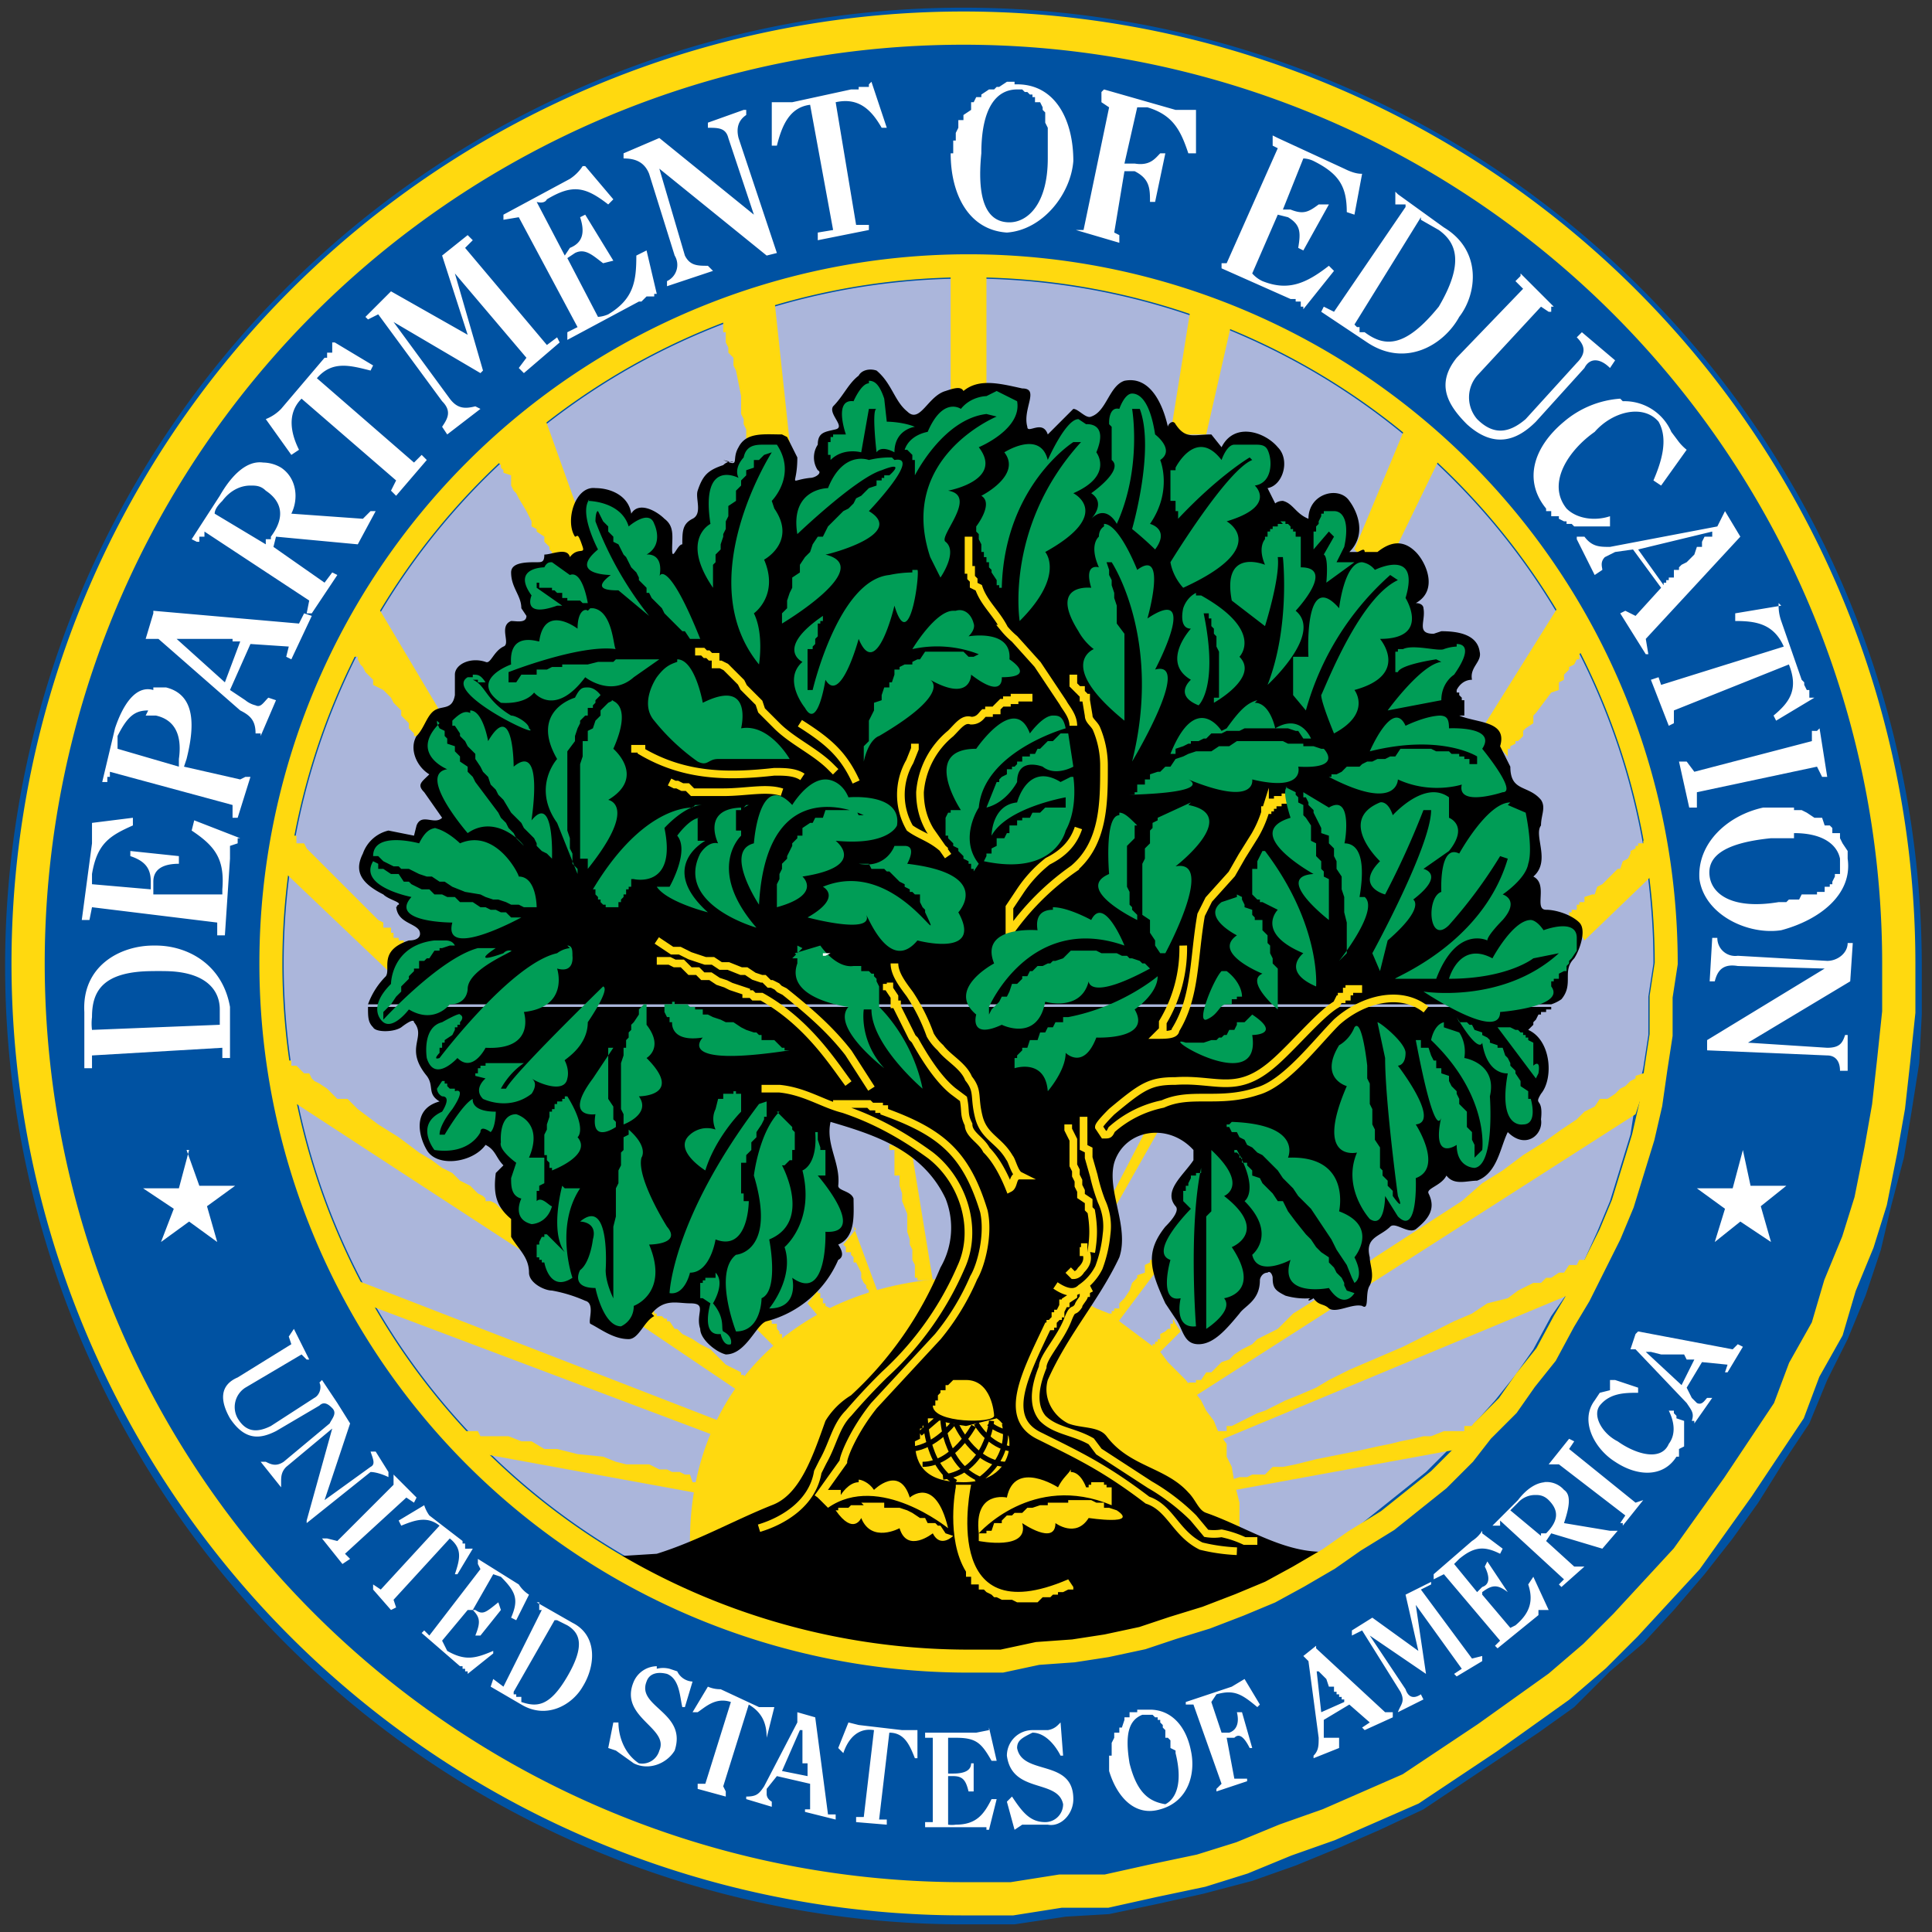 <svg xmlns="http://www.w3.org/2000/svg" width="544" height="544" preserveAspectRatio="none" viewBox="0 0 0.756 0.756"><rect x="0" y="0" width="0.756" height="0.756" fill="#333333" stroke="none"/><path fill="#0052a2" d="M.378.753h.019L.417.75.434.749.453.745.471.741.49.736.507.73.524.723.54.716.557.708l.015-.01.015-.01.015-.01.014-.01L.63.654.643.643.655.63.667.616.678.602l.01-.014.01-.016.01-.015L.715.54.723.524.73.507.736.489.74.472.745.453.748.435.751.416.752.397v-.02a.375.375 0 1 0-.374.376z"/><path fill="#abb6db" d="M.378.645h.014L.406.644.419.642.432.64.445.637.458.633.47.63.483.624.494.62.506.613.517.607.528.6l.01-.008.01-.008.01-.008.01-.01.008-.008.009-.01.008-.01L.6.528.607.515l.007-.01L.62.493.625.482.63.47.634.457.638.444.64.431.643.418.645.405V.39L.647.377a.268.268 0 1 0-.268.268z"/><path fill="#ffd90f" d="M.485.6V.588L.484.584.483.58.482.574.48.57.48.565.477.561.475.556.472.552.47.548.467.544.464.54.46.536.457.533.454.529.45.526.446.523.442.52.438.517.434.514.429.512.425.51.42.508.415.506.41.505.405.503H.4L.395.5H.379C.314.5.269.543.27.605L.485.599z"/><path fill="#ffd90f" d="M.387.105H.372v.05L.386.15V.104zM.303.117l-.02.007V.13h.001v.004l.001.002v.002L.287.14v.003l.001.002.001.005.001.005v.002L.29.159v.003l.001.002v.002l.001.002v.004h.001v.003L.309.173.303.117zM.466.12.458.17h.014l.01-.044H.48V.124H.476L.476.123.473.123H.47L.47.121H.467V.12H.465zM.213.163.194.18V.18h.001v.001l.001.001v.001l.001.001v.001L.2.186v.002L.2.19l.001.002.001.001.001.002L.206.2l.002.004v.002L.21.207v.001L.213.21v.002l.001.001.001.001v.001l.001.001v.001l.001.001V.22L.232.216.213.163zM.55.167.53.215l.003.003H.54L.54.216h.005V.215h.001L.564.178.551.167zm-.404.07L.136.253v.001h.001v.001l.001.001v.001H.14v.001H.14L.141.26l.001.001.001.002.001.001.002.002v.002L.15.27l.003.003.001.002.001.001.002.002V.28l.002.002.001.001v.001H.16v.001l.001.001.001.001v.001h.001l.009-.01L.147.236zm.464 0L.58.285.59.296V.294H.59V.293h.001V.292L.593.291V.29h.001V.29L.596.288.596.286.597.285.6.283.6.28.601.279.604.275.607.271.61.27V.267L.612.266.612.264.614.262V.261L.616.26.617.258V.258h.001V.256L.619.255V.254H.62V.253L.611.238zM.113.327.11.34.152.38.158.37V.368H.156V.367H.155V.367H.154V.365H.153L.153.363.15.363.15.361.148.36.146.358.144.356.142.354.14.352.136.348.132.344.13.342.128.34.126.338.124.336.122.334.12.332.119.33.116.33V.327H.114V.326H.113V.325zm.532.001L.643.329V.33H.642V.33H.641v.001H.64v.001L.638.333.638.334.637.336.635.337.634.34.633.34.63.343.627.346.625.347.624.35.623.35.62.351v.002H.618v.001H.617v.001H.617v.001H.615v.001H.614v.001l.006.01.026-.025L.645.327zM.111.414.113.43l.092.06L.201.476H.2L.199.474.196.473.194.471.192.47.19.47.19.469.189.468.187.467.184.464.18.462.177.459.173.457.169.454.164.451.156.445.148.44.144.437.14.434.136.43.132.43.128.426.125.424.123.423.122.422.121.42.119.42.116.417H.116L.115.417H.114V.415H.112L.112.414H.11zm.535.004H.644L.644.42H.643L.64.421.64.422.638.423.636.425.634.426.632.428.629.43.626.43.624.433.62.435.617.438.611.442.604.447.596.452.588.458.58.463.572.47.555.481.538.492.53.498.522.504.514.509.506.514.5.52.492.524.49.526.486.528.483.53.481.532.478.533.476.535.474.537H.472L.47.54.468.54v.001H.465v.001L.463.543l.002.005L.64.436.646.418zM.448.443.436.466.434.462v.004l.001.002V.47h.001v.003l.017-.03H.448zm-.1.005V.45H.35v.005H.35V.46L.352.46v.004l.001.003V.47l.002.005v.007l.001.003v.002l.001.002v.004l.001.002V.5L.359.5v.001h.006L.357.452.349.448zM.335.481.33.487l.001.001V.49L.333.49v.001l.001.001v.002h.001l.001.002.001.002V.5l.001.002.001.001v.001L.34.505v.002h.004L.334.48zm.119.01H.451v.002H.45v.001L.448.495v.001L.448.497v.001L.445.499V.5L.443.502.442.505.44.508.438.51H.438v.002H.436v.001H.435v.001H.434v.001l.003.003.015-.02V.49zm.17 0L.621.493H.62L.62.493H.618L.617.495.615.495H.614L.612.498H.61L.607.5H.605L.603.502.6.502.594.505.59.508.582.51.576.514.569.517.563.52.549.527.535.533.528.536.52.54.515.543.508.546.503.548.497.551.495.552.492.553.49.554.488.555.486.556.484.557.482.558H.48L.48.56H.476v.001H.474v.004l.144-.06L.623.49zM.137.5h.001v.002H.14v.001L.14.506l.002.002v.001L.144.51V.51h.001v.001l.138.052.001-.006L.137.5zM.32.505.316.51l.005.006.004-.002V.512L.323.511V.51H.322V.508H.321V.506H.32V.505zM.255.513.25.518l.04.027L.292.54.291.538H.29V.537H.29L.288.536.286.535.286.535.284.534.283.533.28.53H.28L.278.528.274.526.271.524.269.523.267.522.265.52H.264L.262.517H.261V.516H.26L.259.515H.257V.514H.256V.513H.254V.512zM.3.516.294.518l.01.01.004-.002V.524H.306V.522H.305V.521L.304.52.304.52V.518H.302V.517L.301.516zm.159 0v.002H.458V.52H.457V.52L.456.521.454.522v.002H.453v.001H.452v.001H.451v.001H.45v.001l.002.003.01-.01L.46.518zm.12.041H.577v.001H.573L.573.56H.57L.568.56H.565L.56.562.557.562.553.563.548.564.544.565.539.566.53.568.52.57.515.571.511.572.507.573.502.574H.498L.495.577H.49L.488.578H.485L.482.579H.48L.478.58v.004L.571.567l.01-.01zM.177.56l.007.008.093.017L.277.58H.271L.27.577H.268L.266.576H.263L.261.575H.258L.254.573H.25L.245.573.241.572.236.57.226.569.218.567H.213L.208.564H.204L.199.562H.196L.192.562H.188L.187.56H.184L.183.56H.179L.178.558H.176z"/><path d="M.178.27V.264C.178.26.184.257.19.259.192.26.193.255.197.253.2.252.195.245.2.243c.002 0 .006.001.006-.002L.204.238C.204.233.2.23.2.224.2.22.206.22.21.22.212.22.213.22.213.217c.003 0 .009-.003.01.001C.226.214.229.217.228.214.226.208.226.21.225.21.221.204.225.19.233.191c.006 0 .013.003.014.01C.25.196.257.2.26.203.264.206.263.21.263.215.263.22.265.213.267.213c0-.005 0-.008.004-.01S.272.195.273.192C.275.186.277.184.283.182c.003-.003.007 0 0-.002C.29.183.286.18.289.175.292.169.299.17.306.17l.002.001.004.008c0 .012-.004.009.005.008C.319.187.322.185.32.184.318.181.318.177.32.174c0-.005.003-.005.007-.006S.324.162.326.159C.33.155.332.15.336.147.337.145.34.144.343.145.349.15.35.157.355.161.36.166.363.155.37.153c.003-.001.006-.002.007 0C.383.148.391.15.4.152.407.152.4.16.402.167.402.17.408.164.41.17L.42.16c.002 0 .005.004.007.003C.433.161.434.151.44.149.45.147.455.158.457.167.457.166.459.164.46.166.464.172.467.17.474.17l.004.005C.483.165.495.169.5.175.505.18.502.19.496.191l.003.006C.499.197.5.196.502.196c.004.001.005.005.01.007 0-.01.012-.013.016-.007.003.004.007.013 0 .02h.003c.001 0 .003-.002.003 0h.005c.005-.004.01-.005.015 0 .004.004.009.015 0 .02.002 0 .003.001.003.002.001.005-.003.01.004.01L.564.247c.006 0 .014.001.015.008C.58.259.575.261.576.266.573.266.571.268.57.27H.18zm.391 0H.57v.001h.001v.001l.001.001v.001h.001V.28H.571C.578.283.59.282.587.292L.591.3c0 .01.007.007.012.013.002.003 0 .006 0 .01C.6.327.607.337.6.343c.006.003 0 .013.005.013.004 0 .01.002.013.005.003.003 0 .011-.002.014-.005.005 0 .01-.005.016a.015.015 0 0 1-.004.002H.144A.03.03 0 0 1 .151.382C.153.379.148.372.16.368.164.368.165.366.164.364.162.361.155.361.155.354c0 .003 0 0 .001 0C.157.353.152.352.15.35.14.345.139.34.142.334a.014.014 0 0 1 .01-.009l.01.002.001-.004C.165.318.17.323.173.32L.166.31C.163.307.165.306.168.303.163.3.16.293.163.288.166.285.167.28.17.278s.007 0 .008-.006V.27H.57zm.04.124H.607v.001H.605v.001H.603v.001H.602L.601.399.6.4.6.4v.001L.598.403c.009.004.01.019.005.025-.003.005.001.001 0 .01C.604.444.597.45.59.443.587.449.586.459.578.462.574.462.569.464.566.46.564.464.558.465.559.467c.003.006 0 .01-.005.014C.551.483.546.478.544.48.54.484.534.484.536.492c0 .003.002.007 0 .011-.002.003 0 .01-.003.008C.529.51.523.514.52.512.518.51.516.511.514.508c-.003.002-.002 0-.001 0a.028.028 0 0 1-.01-.001C.499.505.498.504.498.5.498.499.497.497.496.498.494.498.493.5.493.501c0 .008-.006.01-.008.013C.48.52.475.526.469.526S.463.52.46.516L.456.51C.45.497.448.49.456.48.457.479.462.474.46.472.455.466.463.46.467.454V.45C.457.439.44.442.436.455.433.466.442.48.438.492.43.509.418.522.41.54.408.547.412.554.418.557.423.559.43.558.433.562c.009.012.023.012.032.022.003.003.004.007.007.008.017.006.032.017.05.015C.518.615.509.617.502.62.483.627.467.635.448.64a.279.279 0 0 1-.21-.03L.241.609.257.608C.273.603.287.595.302.589.313.585.318.57.323.556a.03.03 0 0 1 .01-.01.142.142 0 0 0 .035-.05A.031.031 0 0 0 .37.469C.361.45.342.444.325.439.323.448.329.455.328.464c0 .002.005.002.006.005 0 .006.001.015-.006.018C.33.49.33.492.328.493A.042.042 0 0 1 .3.517C.296.518.292.53.284.53.28.529.274.524.274.52.272.514.277.51.27.51.265.51.26.508.255.514l.001.001C.252.517.25.524.246.524.24.524.235.52.231.518.23.517.233.51.229.509A.057.057 0 0 0 .216.505C.213.505.207.502.207.498.207.492.203.489.2.484V.477C.194.472.193.467.194.459L.197.456C.194.453.194.45.19.448.185.455.171.457.167.45.164.445.161.434.172.431.167.428.17.425.167.421.158.41.167.406.162.4c0-.002-.005.002-.005.002-.003.002-.01.002-.011 0C.144.4.144.398.144.394h.464z"/><path fill="none" stroke="#ffd90f" stroke-miterlimit="10.433" stroke-width=".013" d="M.378.743h.018L.415.74.433.74.451.736.47.732.486.727.503.72.52.714.536.707.552.7.567.69.582.68.596.67.61.66.624.648.636.636.648.623.66.61.67.596.68.582.69.567.7.552.706.536.715.52.72.503.727.486.732.47.736.45.739.433.741.415.743.396V.377a.366.366 0 1 0-.365.366z"/><path fill="#ffd90f" d="M.377.54H.373L.371.542H.37v.001H.37v.001H.368v.001L.367.546v.002L.366.548V.55H.365C.365.557.389.557.389.554.389.553.388.54.378.54zM.365.555H.363L.362.557.361.558v.001H.36V.56H.36v.003L.358.564c0 .01.005.016.019.016C.39.58.395.572.395.565S.39.555.39.555L.378.558C.37.557.365.555.365.555zm.054.02C.418.577.416.578.414.582c0 0-.017-.011-.02.004 0 0-.013-.003-.011.014 0 0 .021-.024.052-.011V.582H.433V.581H.432V.58H.427v.001H.426v.001H.425S.423.576.419.576zM.336.58C.332.58.329.585.329.585V.583H.323v.001H.322v.001H.321v.001H.32L.324.59c.02-.014.047.008.047.008C.366.577.356.586.356.586.352.573.342.583.342.583.34.58.337.579.336.579zm.038.002S.37.602.378.615v.002H.38L.38.62.382.62h.001v.002h.002l.001.001.002.001.001.001H.39l.002.001h.004l.002.001h.008L.408.625h.003L.412.624h.002V.623h.002L.418.622H.42V.621L.418.618C.367.64.38.581.38.581H.374zm.044.006H.41L.41.589H.407L.404.59H.402L.4.592H.397L.396.593.395.593H.394L.392.595v.001L.39.596H.389L.388.599H.386V.6H.383L.383.603S.403.607.4.596c0 0 .013.009.013 0 0 0 .008.006.013-.002 0 0 .02.003.011-.003H.437L.434.59H.432L.432.588H.429L.427.587H.418zm-.08.001H.333L.332.59H.33L.33.59H.328v.001H.327c.007.01.01.003.01.003.004.01.015.004.015.004C.355.608.365.6.365.6c.003.006.008.001.008.001L.37.6H.37L.368.597H.367L.366.596.364.596H.363L.362.594.36.594.357.592H.357L.355.591.352.59H.35V.59H.346V.588H.337z"/><path fill="none" stroke="#000" stroke-miterlimit="10.433" stroke-width=".002" d="M.362.554s0 .019.012.026M.369.556S.37.576.387.58M.374.557s.007.016.02.016M.382.557s.005.009.014.01M.387.557S.39.56.396.561M.393.557S.397.57.382.58M.388.556S.386.576.369.578m.012-.02S.373.573.361.573M.373.557S.366.566.357.567m.01-.012L.36.561"/><path fill="none" stroke="#ffd90f" stroke-miterlimit="10.433" stroke-width=".003" d="M.347.385v.001h.001v.001L.35.39v.002H.35v.001h.001v.001l.006.012.001.001c.005.009.01.016.015.02L.377.43c.001.005 0 .006.002.01 0 .004.005.006.007.01C.39.454.393.46.395.465.397.464.396.46.399.46.397.459.396.454.395.453.391.446.385.445.383.437s0-.01-.004-.015C.377.417.371.414.368.41A.02.02 0 0 1 .364.405.074.074 0 0 0 .356.389C.353.385.35.381.35.377m.183.01H.528v.001H.527V.39H.526V.39H.525v.001H.524L.523.393C.516.397.504.412.496.418.483.428.475.422.46.423.45.423.447.425.435.435.434.436.43.44.43.441l.002.003c.002 0 .002 0 .003-.002a.043.043 0 0 1 .02-.01C.466.427.477.432.492.427.503.424.515.408.523.4.533.391.548.387.558.395m-.2-.104v.002L.356.298a.026.026 0 0 0 0 .026C.36.327.365.328.37.333m.034-.06H.397v.001H.394v.001H.392L.39.277H.39v.001H.387v.001H.385C.384.28.383.282.38.282.377.281.375.284.372.287A.033.033 0 0 0 .36.31c0 .005.001.01.004.015l.007.01M.379.21V.223H.38v.003l.001.001v.002L.383.23c.002.006.007.01.01.016A.03.03 0 0 0 .397.25L.406.26l.01.015C.417.277.42.28.42.284m0-.02v.002L.42.267v.001L.422.27.423.27v.001l.001.001v.001h.001v.001L.426.28c0 .002.002.003.003.005A.037.037 0 0 1 .432.3c0 .014 0 .03-.012.04a.102.102 0 0 0-.025.025V.355L.399.349A.05.05 0 0 1 .41.337C.416.334.42.33.422.324M.262.306l.002.001h.001l.002.001h.002L.271.31h.002L.275.31h.008C.292.31.3.308.306.31M.247.293h.004v.001c.017.01.034.01.052.008.004 0 .008 0 .011.002M.313.283C.324.29.33.295.335.306M.272.255h.003l.001.001h.001l.001.001H.28V.26h.002V.26l.002.001.002.002.002.002.002.002.001.002.002.002.002.002.002.002.001.003L.3.28l.002.002.002.002C.31.29.319.294.325.3l.002.002m-.07.066L.26.37l.003.002h.003L.27.374l.006.002h.003l.003.002h.003L.29.38.292.38l.003.002.003.001h.001l.002.002h.001l.002.001.001.001.002.001c.01.008.018.015.025.024l.009.014M.257.376h.005l.002.001h.003L.27.38h.003l.002.002h.003l.003.002.003.001.002.001.003.001.003.001v.001h.002L.295.39h.001L.297.39h.001C.316.4.326.416.332.424m.095.08L.425.505v.001H.424v.001C.425.507.422.51.422.511.42.514.42.511.418.516.415.524.408.531.408.535.406.54.403.549.408.555.413.56.42.56.427.564L.43.568l.02.013C.457.585.463.59.467.594L.472.6A.019.019 0 0 0 .478.6a.04.04 0 0 1 .009.003h.005M.423.488h.001V.49h.001V.49c.001.003 0 .005-.002.007 0 0-.001.002-.003.002L.418.497m.006-.06V.449L.426.45v.003L.428.46A.073.073 0 0 0 .431.47a.023.023 0 0 1 .002.013.051.051 0 0 1-.003.013.021.021 0 0 1-.007.008C.42.507.416.505.413.503M.42.506v.001L.417.509V.51L.416.51v.001L.415.513v.001H.414v.001H.413v.001L.412.517v.001H.411v.001H.41C.401.538.392.555.407.562c.014.007.025.012.042.025C.458.59.46.6.47.605a.072.072 0 0 0 .014.002M.418.44v.002L.42.446V.45L.42.452v.004l.001.002V.46l.001.002v.002l.001.002v.002L.426.47v.003l.001.001C.428.48.428.484.427.49M.326.432H.34l.001.001h.003v.001h.002v.001c.022.008.032.016.039.039C.387.483.384.495.381.5a.095.095 0 0 1-.014.023L.342.55C.334.56.33.57.33.572l-.01.014M.298.426h.007c.01.001.017.006.025.008.012.004.023.01.034.018.013.01.019.029.012.044a.123.123 0 0 1-.03.042.248.248 0 0 0-.014.015C.327.558.326.565.322.572L.32.576C.318.588.307.595.297.598M.506.312H.503v.001H.5v.001H.498v.001H.497v.001H.496v.001H.495v.001a.044.044 0 0 1-.004.009L.486.335.482.342l-.009.01L.47.358C.467.375.468.39.46.403.46.405.456.405.453.405L.455.403V.4A.056.056 0 0 0 .463.37"/><path fill="#009d56" d="M.34.15C.337.15.334.157.334.157.326.156.331.17.331.17H.326v.001H.325v.002H.324v.005h.001V.18C.33.175.337.177.337.177L.34.16h.003c-.002 0 0 .017 0 .017.002-.003.007 0 .007 0 0-.009.008-.01.008-.01C.353.165.347.165.347.165L.346.156C.344.15.342.149.34.149zm.05.003L.386.155S.38.155.376.16c0 0-.007-.005-.013.009 0 0-.007.001-.009.007h.001l.001.001.001.001V.18h.001v.006S.369.164.386.162L.39.163S.351.179.364.218l.004.008S.375.216.37.212C.367.21.383.194.371.192c0 0 .022-.004.012-.017 0 0 .017-.007.015-.018L.39.153zm.053.001C.44.154.438.16.438.16.434.159.434.165.434.165v.001l.001.001V.18C.44.184.427.193.427.193c.006.004 0 .01 0 .01.006-.006.01.002.01.002C.447.183.443.16.443.16h.003C.452.176.443.207.443.207a.137.137 0 0 1 .009.008C.458.207.45.205.45.205.459.192.454.18.454.18.46.176.452.17.452.17.45.157.446.154.443.154zm-.021.01C.417.164.41.18.41.18.407.168.393.177.393.177.4.186.384.194.384.194.389.197.382.206.382.206v.002l.001.001v.002l.001.002v.003h.001v.002h.001V.22h.001v.002l.001.001v.001L.39.227H.39v.002h.001V.23h.001C.393.19.42.173.42.173h.003c-.03.033-.024.07-.024.07.018-.018.01-.027.01-.027C.436.201.42.193.42.193.436.186.429.177.429.177.434.165.425.166.425.166L.422.164zm.07.01H.483C.48.174.478.18.478.18.468.167.46.183.46.183v.001H.458V.196L.46.196V.2h.001v.003C.477.186.489.179.489.179L.49.18C.48.184.458.22.458.22c.001.006.005.01.005.01C.498.214.48.204.48.204.5.198.491.19.491.19.498.189.498.18.496.176.495.174.493.174.491.174zm-.193 0c-.003 0-.007 0-.008.005 0 0-.004.004-.002.008 0 0-.015-.008-.011.018 0 0-.012.006.001.025V.221L.28.22V.217L.282.215V.213L.283.21V.209L.284.207V.204L.285.202.285.2V.198L.288.196V.194L.288.192.29.19.29.188.292.186V.184L.295.183.295.18.297.18.299.178.302.177S.27.227.297.26c0 0 .002-.012-.002-.02 0 0 .01-.007.004-.021 0 0 .013-.007.004-.02L.302.196s.01-.01.002-.022H.299zm.05.005A.035.035 0 0 0 .34.18S.33.176.324.191c0 0-.015 0-.012.018 0 0 .023-.022.033-.025.01-.004.003.002.003.002H.346v.001H.345L.345.188H.343V.19L.34.191.339.192.337.194.335.195.334.197.332.199.33.2.328.202.326.204.324.206.322.21.32.21.318.213.317.216.315.218.313.221v.003L.31.226.31.23.309.232.308.235v.003L.306.24v.004S.343.222.323.217C.324.217.355.209.34.2.34.2.361.178.35.18zM.231.195C.226.2.234.215.234.215c-.012.01.005.01.005.01-.008.006 0 .006.003.006l.012.01A.137.137 0 0 1 .233.204S.233.2.234.2l.001.002.001.002.002.002v.002L.24.21v.002l.002.001.001.002.001.002.001.001.001.002.001.002.001.001.001.001.001.002v.001L.253.23v.002h.001l.001.002.001.001.001.001.002.002.001.002L.26.24l.002.002.001.001.001.001.001.001.001.001.001.001h.001L.27.25h.002V.25h.002C.262.22.258.224.258.226.26.216.253.217.253.217.26.213.256.205.256.205.254.199.246.206.246.206.243.196.23.196.23.196zm.023.046.002.002L.254.241zM.521.2H.52V.2H.518v.001H.517v.001L.516.204v.001L.515.206v.002H.514v.007L.52.208.522.21.518.217C.52.218.519.228.519.228L.53.22H.523L.526.214C.528.205.526.2.522.2zM.502.205H.5v.001H.498v.001H.497v.001H.496V.21L.495.21v.001s-.003.003 0 .01c0 0-.017-.007-.013.014l.013.01S.501.226.5.218h.002s.003.027-.006.05c0 0 .022-.02.011-.029 0 0 .016-.017.002-.017V.21H.507V.208H.506V.207H.505V.206L.504.205H.503V.204H.501zm-.07.001S.43.207.43.21c0 0-.004.003 0 .012 0 0-.006-.002-.003.008 0 0-.017-.002-.005.017 0 0 .002.004.006.007 0 0-.015.006.012.028V.248L.437.244V.237L.436.234V.232L.435.229V.227L.434.225.434.223.433.22h.002s.02.03.008.078c0 0 .024-.04.009-.036 0 0 .018-.034-.003-.02 0 0 .008-.028-.004-.019 0 0-.007-.018-.013-.018zM.216.22C.215.22.214.22.213.222c0 0-.013 0-.005.011 0 0-.004.009.01.004H.22L.21.23.21.228h.001V.23h.001L.215.23h.001v.001h.001l.001.001H.22L.22.234h.002v.001h.005l.001.001H.23S.228.223.223.225L.216.22zm.317 0C.526.22.524.238.524.238.51.222.512.257.512.257H.506V.272l.005.006A.11.11 0 0 1 .544.225l.003.002C.532.234.519.268.517.272.517.275.522.287.522.287.537.279.53.27.53.27.552.264.54.25.54.25.56.25.55.234.55.234.556.214.538.223.538.223A.008.008 0 0 0 .533.22zM.357.224a.045.045 0 0 0-.009.001C.328.227.318.27.318.27H.316V.254L.318.254V.253L.319.252V.25L.32.249V.247H.32V.244h.001V.243h.001V.241C.303.254.314.259.314.259.306.266.315.277.315.277.32.286.323.266.323.266.329.276.336.25.336.25.343.267.35.237.35.237.356.257.36.224.359.223H.357zM.323.242zm.145-.01C.466.233.464.235.463.238c0 0-.002.008.003.008 0 0-.012.013 0 .02 0 0-.007.006.003.01 0 0 .008-.007.002-.036h.002v.002h.001v.003l.001.001v.002l.001.001v.004l.001.002V.273L.475.273.475.275s.018-.01.01-.018c0 0 .01-.01-.015-.024H.468zM.23.239C.229.238.226.239.226.246c0 0-.013-.01-.015.005C.21.251.199.247.2.26c0 0-.017.006-.004.015 0 0 .009.001.013-.004 0 0 .008.01.02-.006 0 0 .01.008.019 0L.258.258H.241L.24.259H.234L.23.26H.226L.224.26H.22L.22.261H.216L.214.262H.21L.21.264.206.264H.204L.202.267H.199V.263S.227.252.241.254C.24.254.24.239.232.238H.231zm.143 0C.366.239.357.254.357.254a.045.045 0 0 1 .026.002L.381.257H.379L.377.255H.362L.36.258H.359L.357.259V.26H.354V.26L.352.261v.001H.35v.002H.35L.349.267H.348v.002H.346L.345.272v.002L.342.275v.003L.341.28.34.282v.002L.34.286V.29L.338.292v.006C.34.289.344.288.344.288.373.271.364.266.364.266.38.275.38.264.38.264c.013.01.012.001.012.001.014 0 .003-.007.003-.007C.396.246.379.249.379.249.382.246.381.244.381.244.38.24.377.238.374.239zM.57.253a.017.017 0 0 0-.005.001C.563.255.553.252.549.254H.547v.001H.546v.008h.001C.548.26.562.258.562.258l.002.001C.556.26.543.278.543.278L.564.274c0-.007.005-.01.005-.01C.576.254.573.252.57.252zM.265.259C.262.26.26.261.257.265c0 0-.007.01-.001.017a.084.084 0 0 0 .017.016C.277.3.277.297.281.297H.309S.301.283.29.285c0 0 .005-.02-.015-.01 0 0-.003-.017-.01-.017zm-.08.006H.183c-.01.006.03.025.024.02C.207.283.202.28.2.28.19.274.19.268.185.266h.002v.001H.19C.188.264.187.264.185.264zM.23.269c-.002 0-.003 0-.005.004 0 0-.018.005-.007.024 0 0-.01.011 0 .025l.008.02V.34L.224.338V.334L.223.332V.328L.222.325V.294L.225.29.225.288.226.285.227.283V.282L.229.28H.23V.277L.232.277V.276L.233.275.233.274.234.273.235.272S.233.269.23.269zM.24.274.238.275.235.278.235.28.233.282H.233L.232.285.23.286V.29L.228.29v.006L.227.299V.336H.23V.34C.25.315.238.313.238.313.253.304.24.293.24.293.248.275.239.274.239.274zm.252 0C.488.275.485.278.48.285L.478.286S.468.27.458.295H.46L.46.293.463.292.465.291h.001L.466.29h.002L.469.29.471.289h.001L.474.287h.004L.48.286h.005L.487.285H.504l.003.001h.001L.51.289h.003S.509.279.499.285c0 0-.002-.01-.008-.01zM.184.279C.182.278.18.279.177.282v.002h.001L.18.287v.001L.182.29V.29l.001.002.001.001.002.002v.002L.188.3l.001.002.002.002.001.003.002.002.001.002.002.002.003.005.002.002.002.002.001.002.002.002.002.002L.21.33.21.331l.002.002.002.001.002.002S.217.31.208.321C.208.32.213.29.201.3c0 0 0-.027-.01-.01 0 0-.002-.012-.007-.012zm.38.001C.558.28.55.284.55.284.545.273.536.294.536.294.564.287.578.296.578.296v.003H.575V.297H.573V.296H.571V.295H.568L.567.294H.562L.56.293H.548L.546.296H.544L.542.297H.539L.537.298H.535L.533.299.532.3H.53L.528.3H.527L.525.302.523.303H.521v.001H.52c.027.014.027.001.027.001.013.006.025.002.025.002C.57.316.588.31.588.31.594.31.58.293.58.293.586.284.567.285.567.285.567.281.566.28.563.28zm-.152 0C.408.28.403.287.403.287.397.271.382.293.382.293.36.293.376.317.376.317H.372v.001H.371L.37.32.37.32v.007h.001v.001L.373.33v.001l.002.001v.001l.001.001.001.001v.001l.002.001v.001H.38V.34H.38V.34h.001v.001L.383.338c-.008-.01 0-.022 0-.022C.385.294.417.285.417.285.416.28.414.28.412.28zm-.24.003C.16.295.175.301.175.301.163.303.183.326.183.326c.01-.007.02.002.022.005L.203.329.202.328.201.326.199.324.198.322.196.32.195.318.192.314.189.31.186.306.185.304.183.302V.3L.18.298.18.296.178.294V.292L.175.291V.289L.174.288.174.287V.286L.172.285.171.283V.282zm.033.05h.001zM.418.287H.415L.412.29H.412L.41.29.407.293H.406L.405.295H.403v.001H.4v.002H.398v.001H.398L.397.3H.396v.001H.394L.394.303.392.304.391.305v.001H.39l-.004.01C.394.314.398.306.398.306.398.296.408.3.408.3.413.304.42.3.42.3L.418.287zM.492.29H.484L.481.292H.477L.474.294H.471L.468.294.465.295.463.296.46.297.458.3H.456L.454.302.453.302.45.303.45.305H.448v.002H.445V.31H.444L.444.31v.001H.442C.476.31.465.305.465.305c.027.011.025 0 .025 0C.511.31.508.3.508.3c.018.001.01-.007.01-.007H.517L.514.292H.51L.51.291H.504L.502.29h-.01zM.419.304.415.306C.402.298.398.314.398.314c-.01.001-.01.013-.01.013C.394.316.417.312.417.312v.004H.409L.407.318.406.318H.404L.403.32.4.32.4.321H.398v.002H.395L.395.326H.394L.393.328.39.328V.33L.39.33v.001L.388.332H.388v.002H.386v.001L.385.337C.413.343.417.325.417.325.422.316.42.304.42.304zM.323.305C.316.305.31.315.31.315.297.301.295.33.295.33.283.333.297.354.297.354.3.3.338.319.338.319H.336L.335.317H.323L.322.32H.32L.32.32H.319L.318.322.317.322.314.324v.001H.314v.002H.312L.312.327v.001L.31.33.31.331.309.333.308.335v.001L.306.338V.34L.305.342v.002L.304.346V.355C.322.35.314.343.314.343.34.339.327.329.327.329.348.331.351.323.351.323.353.31.332.312.332.312.33.307.326.305.323.305zm.181.003C.501.308.505.32.505.32c-.02.006.009.022.009.022C.498.343.52.36.52.36V.344L.518.343V.341L.517.34V.337L.515.335V.33L.513.329V.327L.513.325V.323L.511.32.51.319V.318L.51.316V.315L.508.314V.312L.507.311V.31L.503.308zm.005 0L.51.31zM.51.31v.002h.001l.001.002v.001l.002.002v.001L.515.32l.001.002.001.002v.002L.52.327V.33l.002.002v.003l.001.002V.34l.002.003v.005l.001.003v.006l.001.004v.012L.524.376S.54.356.534.351H.532C.533.345.535.33.526.33.526.332.53.31.52.316L.51.31zm.051 0C.553.31.545.319.545.319.543.313.54.314.54.314c-.017.007 0 .023 0 .023C.53.347.542.35.542.35A.327.327 0 0 0 .557.317H.56C.56.331.537.373.537.373L.54.38.543.368C.558.355.553.352.553.352.566.342.557.34.557.34l.01-.007C.575.323.567.32.567.32V.312A.01.01 0 0 0 .561.31zm.007.003zM.466.314.453.32v.001L.451.322v.002L.45.325v.001L.45.328V.33L.448.332v.004L.447.338v.02L.45.36.45.362v.003l.002.003V.37l.002.003h.002S.476.336.46.339c0 0 .026-.02.005-.024zm.125 0c-.009 0-.02.02-.02.02C.563.33.564.349.564.349.558.351.559.37.567.362a.186.186 0 0 0 .02-.027L.59.336C.58.37.544.383.546.383H.562C.57.362.582.368.582.368.582.366.588.36.588.36c.007-.008 0-.01 0-.01S.597.344.598.338C.6.332.597.318.597.318L.59.315zm-.3.002C.274.316.281.33.281.33.277.329.274.334.274.334c-.01.02.022.029.022.029C.276.34.29.327.29.327V.325H.288V.317H.29V.316h.001L.293.315h.001-.002zm-.02 0C.267.316.25.318.232.348h.001V.35l.001.001v.001h.001v.001l.001.001h.001v.001h.005V.353h.001V.352L.244.351V.35h.001V.348h.001V.347h.001V.344h.001s.017.004.012-.02c0 0 .008-.009.015-.009H.272zm.167.003C.432.319.434.342.434.342.42.348.445.36.445.36V.358L.443.356V.355L.442.354V.349L.441.347V.331L.444.328V.323h.001C.442.32.44.318.438.318zM.274.32zm0 0C.27.32.265.327.265.327.27.333.262.347.262.347L.257.347c.004.006.02.01.02.01C.257.339.276.329.276.329H.273V.32zM.171.324C.168.324.166.326.164.33c0 0-.018-.005-.018.005h.002L.15.337H.15l.002.001.002.001h.002L.157.34.16.34l.002.001.002.001.003.001h.002l.003.002h.002l.003.002.005.002.006.001.002.001.003.001h.002l.003.001L.2.354h.003l.002.001H.21S.21.343.203.343C.203.342.194.324.18.33.18.33.175.325.17.324zm.183.007H.35S.347.34.336.338H.34L.341.34h.003V.34h.002l.001.001h.001L.35.343H.35l.002.002.002.001v.001l.002.001v.001h.001L.358.35H.36v.002L.36.353l.001.002.001.001v.001C.371.376.351.335.322.347c0 0 .008.004-.006.012 0 0 .026.007.023-.001.002.004.01.022.02.01 0 0 .026.007.016-.011 0 0 .014-.015-.02-.019 0 0 .004-.007-.001-.007zm.14.002L.492.337V.34H.49V.35l.001.001.001.001h.001v.001h.001L.5.356S.491.365.51.373c0 0-.009.007.005.013 0 0 .002-.024-.02-.053zM.146.337C.14.347.161.351.161.351c-.009.01.016.01.016.01C.173.376.204.359.204.359H.2L.198.357H.196L.194.356H.192L.19.355H.188L.185.353H.18L.178.351H.175L.173.35H.17L.168.348.165.348.163.347.161.346.16.345H.158L.156.342H.155L.153.342.15.34.148.34.148.338.146.337zm.08.005zm.258.009L.478.353C.47.359.484.366.484.366c-.01.007.01.015.01.015C.487.384.5.395.5.395V.379L.498.377V.375L.497.373V.37L.496.369.496.367V.366L.494.364.494.363V.36L.491.36V.359L.49.358.49.356.487.355V.354L.486.352H.486V.351L.484.35zM.412.356C.408.356.405.358.406.364c0 0-.023-.002-.017.013 0 0-.019.01-.007.02 0 0-.003.01.01.004 0 0 .014.007.017-.009 0 0 .014.004.017-.008 0 0 0 .008.024-.005L.448.377H.447L.446.376.443.375H.442L.441.374H.439L.437.373H.431L.429.372h-.01L.416.375.413.376H.412L.411.377H.41L.408.378.407.378H.406L.404.38H.403L.402.382.4.382.4.383.398.385H.396L.395.388.394.39.392.39.391.392.39.393.388.395.387.397V.394S.403.357.44.37C.44.37.432.35.427.36c0 0-.009-.005-.015-.005zM.599.36C.592.36.584.375.584.375.571.368.567.383.567.383.59.383.6.375.6.375L.61.373C.588.393.557.388.557.388s.03.02.03.008c0 0 .026-.002.02-.01V.384h.001V.383H.61V.382L.61.381.612.38V.38h.001V.378L.614.377V.376L.615.375V.375L.617.372V.367C.617.359.604.364.604.364.602.361.6.36.599.36zM.174.368H.17C.153.37.153.385.153.385.143.395.15.4.15.4c.004.003.01-.005.01-.005.01.006.016-.002.016-.002.007 0 .007-.006.007-.006C.183.379.202.372.2.372a.003.003 0 0 0-.003.001C.183.378.194.371.194.371H.187C.172.375.15.399.15.399V.396L.153.393.155.39V.39L.157.388.157.386.158.385.16.383.16.382.162.38V.379h.002V.376h.002L.167.375.168.375.17.372h.002V.371h.001L.176.37h.001V.37h.001C.177.368.175.368.174.368zm.14.003L.31.375h.002V.37zM.312.374.312.377c-.005.014.02.017.02.017-.007.008.014.024.014.024C.336.407.338.395.338.395h.003c0 .014.02.031.02.031C.357.406.344.394.344.394V.386L.343.384V.383L.342.382V.381H.341L.34.38.34.38H.337V.378H.334C.327.379.321.37.321.37l-.01.003zM.223.371a.01.01 0 0 0-.005.002C.2.377.172.414.172.414c-.003.001 0-.002 0-.002V.41h.001V.408h.001V.407L.177.405V.405L.178.403V.402h.001V.401H.18V.4S.182.398.18.397C.18.396.173.4.173.4.165.402.167.414.167.414c.003.01.012 0 .012 0C.185.42.19.41.19.41.21.411.205.396.205.396.223.394.218.379.218.379.225.381.224.374.224.374.224.372.224.37.222.37zM.478.38C.475.383.468.4.472.399.477.397.477.393.48.393h.002V.391h.002V.39h.001V.39h.001C.486.387.484.383.48.38zM.453.382S.439.394.418.398H.416V.4H.414L.414.4H.413L.412.402.41.402H.41L.409.404.408.404H.407L.406.407H.405L.404.407H.403L.402.41H.4V.41H.4v.001L.398.413v.001H.397v.004S.409.414.41.427c0 0 .007-.008.007-.015 0 0 .007.007.012-.006 0 0 .022.001.015-.011 0 0 .009-.006.009-.013zM.236.386S.201.42.198.426H.196S.199.42.205.416H.19v.001H.188v.001H.187V.42H.186v.001L.19.422S.185.426.189.43c0 0 .01.005.019-.002 0 0 .003-.004 0-.006.003.002.013.006.014 0 0 0 .001-.003-.001-.007C.22.415.23.41.23.4.23.4.239.387.236.386zm.027.007H.26v.003l.001.002h.001V.4h.001V.4S.262.408.275.406c0 0-.012.012.034.005H.307V.41H.306L.304.408H.304L.303.407.3.407H.298L.298.405H.297L.296.404.295.404.292.403.29.402.287.4.284.4.282.399.279.398.277.397H.275V.395H.272L.272.394H.27L.269.393H.264V.392H.263zm-.011 0L.25.395v.001L.25.396v.001L.248.4V.4L.247.401v.002L.246.404v.002L.245.407V.41L.244.41v.003L.243.416V.434l.001.002V.44S.255.436.25.429c0 0 .018 0 .003-.015 0 0 .007-.004 0-.013L.253.393zM.49.397H.49L.488.399.487.4H.487V.4H.484v.001H.484L.483.403.482.403H.481L.48.405H.479L.478.406H.477L.476.407H.474L.471.408H.464C.452.404.494.43.49.405c0 0 .012 0 0-.008zM.57.398c.009.015.01.01.01.01C.582.421.59.42.59.42.586.442.596.44.596.44.602.44.599.43.599.43L.598.43V.427L.595.425V.423L.593.42V.419L.591.417V.416L.59.414.589.413.588.41.586.41V.409L.583.408.583.407.582.406.58.405V.404L.577.403H.577L.576.401H.575L.574.4.571.4.57.398H.57zM.539.4l.003.014c0 .017.005.054.005.054s.003.007-.002 0V.466L.543.464.543.463V.462L.541.46V.458L.54.457V.455L.54.453V.449L.538.446V.442L.537.44V.434L.536.432V.424L.535.422V.417S.533.398.53.402C.528.407.524.409.524.409.516.422.527.425.527.425c-.013.03.004.026.004.026-.006.014.005.026.005.026C.542.481.542.468.542.468l.005.008C.555.484.554.461.554.461.565.457.554.44.554.44.564.439.547.417.547.417S.55.417.55.412C.55.408.54.4.539.4zM.565.4C.561.401.56.407.56.407.583.429.58.45.58.45L.577.453V.448L.576.446V.443L.574.441V.44L.574.437V.435L.571.432V.43L.57.428V.427L.568.425.567.423V.421L.564.42V.418H.562V.415L.561.415.56.413H.56L.559.41.556.41V.407H.554c.008.042.01.03.01.03C.56.455.57.448.57.448.57.457.577.457.577.457.585.456.583.429.583.429.586.416.573.414.573.414.574.408.571.404.571.404L.565.402zm.021.002.015.02L.602.42C.603.414.6.417.6.417L.6.412V.408L.598.407V.406H.597V.405H.596V.404H.595L.594.403H.593L.591.402H.587zM.24.41zm0 0L.232.422C.22.438.233.436.233.436.231.448.241.441.241.441V.439L.24.438V.433L.238.43V.41H.24zM.173.423.171.426s0 .002.002.003c.004 0 0 .006 0 .006C.162.44.17.45.17.45.184.452.188.443.188.443c0-.003.004 0 .004 0C.194.441.194.435.194.435.184.435.185.43.185.43.181.432.174.444.174.444H.172c0-.004.005-.01.005-.01C.183.425.178.427.178.427V.426H.176L.175.425V.424H.174V.423H.173zm.114.005H.283V.43H.282V.43H.281L.28.434C.278.438.28.442.28.442.274.44.27.444.27.444.263.45.276.458.276.458.28.445.29.435.29.435V.43L.29.428H.288V.427H.287zM.221.429V.43H.22v.001H.218v.001H.217v.002H.216v.001H.215v.002L.214.44v.002L.213.444v.008h.001v.002l.001.001v.002h.001v.001S.232.452.226.445c0 0 .004-.003-.004-.016zM.3.431.297.432C.263.477.262.506.262.506.268.507.27.498.27.498.278.498.28.485.28.485.293.49.293.47.293.47V.47H.291V.467H.29V.455L.292.455V.452L.294.45.294.45V.447L.296.445.296.444V.443L.298.44.299.438V.437H.3V.435H.3V.43zm.005.004C.297.443.295.46.295.46.304.49.288.491.288.491c-.009.007 0 .03 0 .03.01 0 .01-.013.01-.013C.305.505.301.485.301.485.318.478.306.456.306.456h.001L.309.454H.31V.453L.31.452V.45h.001V.443L.31.442V.441L.304.435zM.202.436C.195.436.196.447.196.447.195.45.202.455.202.455L.2.461c0 .003 0 .007.004.008 0 0-.004.008.004.01 0 0 .006 0 .008-.007C.215.472.212.468.21.47V.466h.001V.464L.213.463V.453H.207C.213.439.202.436.202.436zM.481.44H.478L.48.44v.001h.001l.001.002h.002l.001.002.002.001.001.002.002.001.002.002.002.001.002.002.002.002L.5.458l.002.003.002.002.002.002.002.003.003.003.002.002.002.003.002.003.002.003.002.003.002.004.002.003.002.003L.529.5.53.502S.534.5.53.492c0 0 .01-.012-.006-.018 0 0 .005-.022-.02-.021C.504.453.51.44.482.439zM.246.442v.002L.244.445V.45L.243.451v.005L.242.458v.005L.241.465v.011L.24.48V.508l.001.004L.241.51S.237.503.237.497c0 0 .002-.029-.01-.019 0 0 .007 0 .005.007 0 0-.001.009-.005.012 0 0-.004.007.006.007 0 0 .003.015.01.015 0 0 .005-.002.005-.008 0 0 .014-.005.006-.024 0 0 .013 0 .007-.007 0 0-.012-.019-.01-.027 0 0 .003-.004-.005-.011zm.073.001C.32.456.314.458.314.458c.005.02-.007.03-.007.03C.311.5.301.512.301.512.313.512.31.5.31.5.324.51.323.482.323.482.34.483.32.46.32.46h.003V.45H.321V.449L.32.446V.445L.32.444V.443zM.474.45V.474L.472.476V.52S.483.513.479.508c0 0 .015-.002.003-.02 0 0 .015-.006-.003-.02 0 0 .01-.004-.005-.018zm.01 0C.493.466.487.47.487.47.5.483.49.491.49.491.492.5.505.493.505.493.5.508.52.504.52.504c.006.009.01.002.01.002L.527.505.526.503.526.502.525.5.523.498.522.496.52.494.52.492.517.49.515.488.513.485.511.483.507.478.504.474.502.47.5.47.498.467.496.465.494.463.493.461.49.46.49.458.488.456V.455H.486V.453H.485V.452L.484.451H.483V.45zM.47.458v.001H.468V.46H.467V.46H.466v.001L.465.463v.001H.464v.002H.463V.47l.003.003S.449.49.458.493c0 0-.005.017.004.015 0 0-.003.012.006.011 0 0-.003-.038.002-.062zM.22.464S.215.482.221.49L.214.483H.213v.001H.212L.211.486v.001H.21v.005h.001v.001h.001v.001h.001S.215.506.224.5c0 0-.007-.02.003-.035H.221zm.06.034H.28V.5H.277V.5H.276v.001H.275v.001H.274v.006h.001L.278.51S.274.523.282.522c0 0 .001.005.004.004 0 0 .001-.003-.003-.005C.282.52.284.516.279.51c0 0 .005-.008.001-.012z"/><path fill="#fff" d="M.397.032H.394L.391.034H.39L.389.035.387.035.384.037v.001L.382.038.381.04H.38L.38.043.377.045v.002L.375.047V.05L.374.052v.003H.373V.06H.372c0 .016.007.03.022.031C.408.09.419.076.42.063.42.047.413.033.398.033H.397zM.34.033H.34v.001H.336v.001H.333L.31.04H.302v.017h.002C.306.049.309.042.317.041L.326.09.32.091v.003L.34.09V.088H.335L.327.04C.336.038.341.043.345.05h.002L.341.032zm.057.002H.4l.001.001h.001l.001.001h.001v.001h.001V.04L.407.04l.001.002v.001l.001.001v.004L.41.05v.012C.41.08.402.087.395.087.387.087.382.08.384.06.384.042.39.035.398.035zm.034.001V.04l.003.002-.01.048H.421V.09l.017.005V.092L.436.091.44.067h.004C.45.07.45.074.45.079h.002L.456.06H.454C.452.062.45.065.444.064L.44.064.445.042h.004c.01.003.013.009.016.018h.003V.043H.46L.432.035zm-.14.007L.277.048V.05c.004 0 .007 0 .008.004l.01.03-.037-.03L.244.06v.002c.004 0 .008.001.01.006L.264.1a.007.007 0 0 1-.003.01v.002L.279.106.277.104C.273.104.27.104.268.1L.258.066.3.1.304.099.289.054C.288.05.289.047.292.045V.043zm.207.01L.498.057.5.058l-.02.045H.478v.002l.027.012h.002v.001h.002V.12H.51V.12H.51v.001L.522.106.52.104C.511.111.504.114.494.11A.012.012 0 0 1 .49.107L.5.084l.004.001c.005.003.005.006.004.012L.51.098.52.08H.516C.512.083.51.084.505.082L.502.082.51.062a.01.01 0 0 1 .004.001c.01.005.013.01.013.02L.53.084.533.068C.532.068.53.068.526.066L.5.054zm-.27.012A.017.017 0 0 1 .223.07L.197.084v.002L.203.085l.023.043L.222.13v.003L.25.118h.001L.253.116h.003V.115h.001L.253.098.249.1c0 .01-.001.017-.011.023a.012.012 0 0 1-.004.001L.222.101.225.099C.229.097.232.1.236.103L.24.102.229.084.227.085c.002.006.001.01-.004.012L.221.1.21.079S.213.08.214.078C.224.072.229.073.238.08L.24.078.229.065zm.318.01L.546.079V.08h.002V.08H.55v.001L.522.122.518.12.517.122l.018.012c.015.01.03.001.036-.01C.578.115.58.098.565.089L.547.076zm.01.011L.563.09c.007.005.01.013 0 .03C.55.136.542.136.534.13H.533V.13H.532V.128H.531L.53.127.556.085zM.183.092.173.1l.01.031-.03-.017-.01.01.001.001.004-.002.025.034c.004.004.002.007 0 .01L.175.17.188.16.186.159C.182.16.179.16.176.156L.154.126l.034.02.001-.001L.178.107.206.14.203.144l.002.002.014-.012L.218.132.214.135.182.097.185.094.183.092zm.412.016L.593.11l.003.003L.57.14C.562.15.566.158.574.166c.011.01.02.006.027-.001L.62.144C.622.14.626.14.63.144L.632.141.619.13.617.132c.003.003.004.006 0 .01l-.02.022C.59.17.584.17.578.164a.013.013 0 0 1 0-.017L.603.12l.003.002h.001V.12h.001L.595.107zM.13.134v.003H.13v.001H.128V.14H.127V.14L.11.16a.017.017 0 0 1-.006.004l.01.014.003-.002C.114.17.112.162.118.156l.037.032-.002.004.002.002L.167.18.165.178.162.181.124.148C.13.141.137.143.145.145L.146.143.131.134zm.504.022a.038.038 0 0 0-.022.009C.6.175.596.188.605.199V.2h.002v.002H.61v.001l.002.001h.001v.001h.002l.001.001H.63V.202C.624.204.617.203.613.199.605.189.614.176.624.169.631.161.643.158.649.165.653.172.65.181.647.188L.65.19.66.176A.02.02 0 0 1 .657.173L.654.169A.02.02 0 0 0 .635.157zM.103.181C.096.18.09.187.086.194L.075.211l.002.001h.001V.21H.08V.21H.08V.208l.041.027L.12.24.122.24l.01-.015L.13.224.127.228.107.214.108.21.14.213.147.2.145.2.142.203.114.201C.117.195.116.187.11.183A.014.014 0 0 0 .103.181zM.098.19C.1.19.102.19.104.192.11.196.112.202.106.21v.001H.104v.002L.084.201c0-.002.002-.004.003-.005C.09.192.094.19.098.19zM.675.2.672.206.63.214C.626.214.623.214.62.21H.617v.001l.007.014.003-.002C.627.222.626.22.628.218L.632.216.639.215.65.23l-.01.011L.636.239.634.24l.01.016h.001L.644.25.681.21.675.2zM.67.209V.21H.667L.666.212.666.213v.001L.664.214H.664L.663.217.66.22.66.22.658.221.657.222v.001H.655L.655.226H.653v.001H.652v.001H.651v.001L.641.215.67.208zm.027.028L.679.24v.003c.008 0 .015.001.019.01L.65.268.649.265.646.266l.007.018.002-.001V.278L.7.26C.704.27.7.275.694.28l.001.002L.71.273H.708V.27H.707V.27L.706.268V.267L.705.266.697.243A.018.018 0 0 1 .696.236zM.06.24l-.003.01h.005l.032.028C.098.28.1.282.1.287h.002v.001L.108.274.105.273C.103.275.102.277.1.276A.01.01 0 0 1 .096.274L.09.27.098.252l.015.001-.001.004.002.001.008-.017L.119.24.117.244.06.239zm.006.01H.082L.083.25h.008v.001h.003L.088.267.068.249zm-.006.02C.053.268.048.276.045.285L.04.306h.002V.304h.001V.302l.048.013V.32h.002L.098.304H.096L.094.305.072.3.073.297C.076.285.077.272.065.269H.06zm-.003.01h.004c.009.002.01.01.009.017v.001L.07.299V.3L.046.293V.288C.05.28.053.278.058.278zm.654.006H.709V.29L.663.302.66.298H.657l.004.018h.003V.31L.711.3l.002.004h.002L.712.285zM.694.316H.69C.676.319.664.33.665.344c.002.014.019.022.032.02C.712.36.725.35.723.336V.333L.721.33.72.328H.72V.326H.717V.324H.717L.716.323.715.323H.714L.713.32H.712L.71.32.707.318H.707L.705.317H.702L.702.316H.694zM.052.32.036.322V.33L.032.36h.003L.036.355l.049.006v.005h.003L.09.336V.331L.093.33V.328h.001L.076.321.075.325c.009.006.013.011.012.023V.35L.06.35V.345c0-.005.004-.007.01-.007V.335L.051.333v.002c.006.002.008.005.008.01v.003L.036.346V.342C.038.33.043.327.052.323V.32zm.65.006c.012 0 .017.005.018.01v.006H.718v.001L.717.345v.001H.716v.001H.714v.001H.714v.001H.711V.35H.71L.707.35H.705L.704.352H.7L.699.353H.696C.678.356.67.35.669.343.668.336.673.33.693.328h.009zM.244.35H.242v.003V.35zM.67.367.669.384h.002C.672.38.674.377.68.378l.034.001-.046.028v.004l.047.002C.718.413.72.415.72.419h.003V.405H.722C.721.408.72.41.715.41L.684.408l.04-.024.001-.015H.723c0 .004-.004.007-.008.007L.68.374A.007.007 0 0 1 .672.367H.67zM.062.37H.06C.047.37.032.378.033.396v.022h.003V.413L.087.41v.004H.09V.394C.087.377.073.37.061.37zm.26.003v.001h.001L.325.373H.322zM.064.38C.08.38.086.387.086.395v.006l-.05.002a.02.02 0 0 1 0-.005C.036.388.04.38.06.38a.08.08 0 0 1 .004 0zm.01.07L.07.465H.056l.012.008-.005.013.011-.008.011.008L.081.472.092.464H.078L.073.45zm.608 0L.678.465H.664l.011.008-.004.013.01-.008.012.008L.689.472l.01-.008H.685L.682.45zM.115.52.113.523l.001.003-.021.013C.086.542.086.548.09.555.096.564.102.563.108.56L.125.55C.127.548.129.55.13.551.132.553.13.555.129.557L.111.572C.108.574.106.573.104.572H.102l.008.01V.58c0-.002 0-.004.002-.006L.13.559.12.595.12.596l.025-.02C.147.576.15.577.152.578V.576L.147.568H.145c.001.003.002.005 0 .006L.127.587l.01-.03L.132.549.126.54.125.541c.001.002 0 .005-.002.006L.106.558C.1.561.096.56.093.555A.009.009 0 0 1 .096.543L.118.53.12.532h.001L.115.52zM.64.522.638.528H.64l.02.021c.002.003.003.004.002.007h.001v.001L.67.547H.668C.667.548.666.55.664.549L.662.547.66.543l.006-.01.01.001-.001.003h.001l.006-.01L.68.526.678.528.641.521zm.003.007h.003L.65.53h.002L.654.53h.005L.66.532h.003l-.005.01L.644.529zM.63.54v.004L.626.545.624.548c-.006.008 0 .019.008.024C.641.578.651.578.656.57h.001V.567L.659.566V.556L.656.555V.554L.655.553V.552H.653c.002.004.003.009 0 .013C.65.572.64.569.633.564.627.561.623.554.626.55.63.545.636.545.641.545V.543L.632.54zM.614.563l-.008.01h.002L.61.573l.026.02-.002.003h.001v.001l.008-.01L.64.588.614.567.616.564.614.563zm-.46.014v.004L.132.603.128.602H.126l.008.01L.137.61.135.608.159.586l.003.002.001-.002L.154.577zM.605.58C.601.58.597.583.594.587l-.01.01h.003V.595l.025.023L.61.62l.001.001L.62.613H.619L.616.613.605.603.607.6l.02.006.006-.007H.63L.612.596C.614.59.615.585.612.583A.009.009 0 0 0 .604.58zM.601.585c.001 0 .003 0 .005.002C.61.591.61.595.605.6H.603v.001L.591.591.594.588A.009.009 0 0 1 .601.585zM.166.589l-.01.006.001.002c.005-.002.01-.004.015 0L.149.622.146.62v.002L.153.63.155.629.154.626.176.602C.181.606.18.61.178.616h.001l.006-.01H.182V.604H.181V.603L.168.593A.014.014 0 0 1 .166.589zm.414.01a.013.013 0 0 1-.004.004L.561.616v.002L.565.616l.022.026-.002.002.001.001.016-.013V.63h.002V.63h.002L.6.617.598.62C.6.626.599.631.593.636L.591.637.58.624.58.623C.584.62.586.62.59.623H.59L.582.611.581.613C.583.617.583.62.58.621L.578.623.569.612.571.61C.577.605.581.605.587.608L.588.606.58.6zM.187.61v.002l.001.002-.02.026L.166.638.165.639.18.652h.001v.001h.001v.001h.001v.001l.01-.008L.193.646C.186.649.182.65.175.646L.173.642.183.63h.002c.003.003.003.005.001.01h.002L.196.63.195.627C.19.631.189.632.186.63H.185L.193.616l.003.001C.202.623.203.626.2.633l.002.001.005-.01A.013.013 0 0 1 .203.62L.187.61zm.371.01L.55.624l.005.022L.537.633.529.638V.64L.533.638l.015.024C.55.666.548.667.547.67V.67l.01-.005L.556.663C.553.665.551.664.55.661L.536.64l.022.015L.554.628l.018.025-.003.002.001.001L.58.65V.648L.576.649.556.622.56.62V.619zM.211.627V.63h.001L.197.66.193.657.192.66l.012.007c.01.006.02 0 .024-.007C.233.652.234.64.224.635L.21.627zm.007.007.004.002c.005.003.007.008 0 .02S.21.668.204.666V.664H.202V.663H.201V.662L.217.634zm.297.01L.51.648.512.65.516.68c0 .003 0 .005-.002.007v.001l.01-.004V.68H.518L.518.677V.673l.01-.006.008.007-.003.002.001.001.011-.005V.67H.542L.515.645zM.514.652v.001h.001v.001h.001l.001.001.001.001.001.001L.52.66h.002v.002h.001v.001h.001v.001h.001v.001h.001v.001L.517.67.515.652zm-.257 0a.01.01 0 0 0-.009.006c-.006.014.014.018.01.027A.007.007 0 0 1 .25.69C.244.686.242.679.242.674H.24l-.002.01.003.001.007.005C.254.693.261.69.264.685.269.67.249.668.253.658.254.655.257.654.261.655c.005.002.005.009.006.013h.001l.003-.01A.007.007 0 0 1 .265.654L.262.653a.01.01 0 0 0-.005 0zm.23.005L.482.66.464.666v.001h.003l.011.031L.476.7v.001L.488.697V.696H.483L.48.68h.003C.485.678.487.68.489.684H.49L.486.67H.484c.001.004 0 .007-.003.008H.478L.474.666.476.663c.007-.002.01 0 .016.005L.493.667.487.657zM.277.66.271.67h.002C.276.668.28.664.286.666l-.01.032H.273v.002l.011.003V.701L.283.699l.01-.032C.298.67.3.674.3.68H.3L.303.668H.297L.282.661A.012.012 0 0 1 .277.66zM.45.669H.445V.67H.442v.001H.442v.001H.44v.001H.44L.439.676H.438v.002L.436.678V.68L.435.682v.005H.434v.006c.003.01.01.018.02.015C.465.705.468.694.466.685.464.675.458.669.45.669zM.312.671v.003L.299.699C.297.702.296.703.292.703v.001l.01.003V.705S.3.704.3.702V.7L.304.695l.013.003v.01H.315v.001l.012.003V.71L.324.71.319.672.312.67zm.136 0h.003l.001.001h.001v.001h.001v.001l.001.001v.001l.001.001V.68h.001V.68l.001.001v.003L.46.685v.001c.003.012 0 .018-.004.02C.45.705.445.702.442.69.44.678.442.673.447.671h.001zM.332.674l-.004.01.002.002C.332.68.336.676.342.677L.338.711H.335v.002l.012.001V.712H.344L.348.678c.006 0 .008.005.01.01h.001V.677H.353L.336.675.332.674zm.082.001A.007.007 0 0 1 .41.677H.404a.01.01 0 0 0-.01.01c.002.015.02.009.022.019a.007.007 0 0 1-.007.007C.403.713.4.709.396.703L.394.705l.003.011L.4.714h.01C.415.715.42.71.42.704.42.688.4.695.398.684.398.681.4.68.404.678c.005 0 .009.005.011.009h.001L.415.674zm-.1.002V.69L.316.69v.005L.306.693.313.677zm.073 0L.382.678h-.02V.68h.003v.033H.362v.002H.386v.001h.001L.39.704H.388C.385.71.382.714.374.714a.01.01 0 0 1-.003 0V.695h.002c.004 0 .005.002.006.006h.002V.69H.38C.38.693.377.694.373.694H.371V.68h.003c.008 0 .01.002.014.009H.39L.387.676z"/><path fill="none" stroke="#ffd90f" stroke-miterlimit="10.433" stroke-width=".009" d="M.378.65h.014L.406.647.42.646.433.644.447.641.459.637.472.633.485.628.497.623.508.617.52.61.53.603.543.595l.01-.008.01-.008.01-.01L.58.56.59.55.597.54.605.53.612.517.618.507.624.495.63.483.635.471.639.458.643.445.646.432.648.418.65.405V.39L.652.377A.273.273 0 1 0 .378.65z"/></svg>